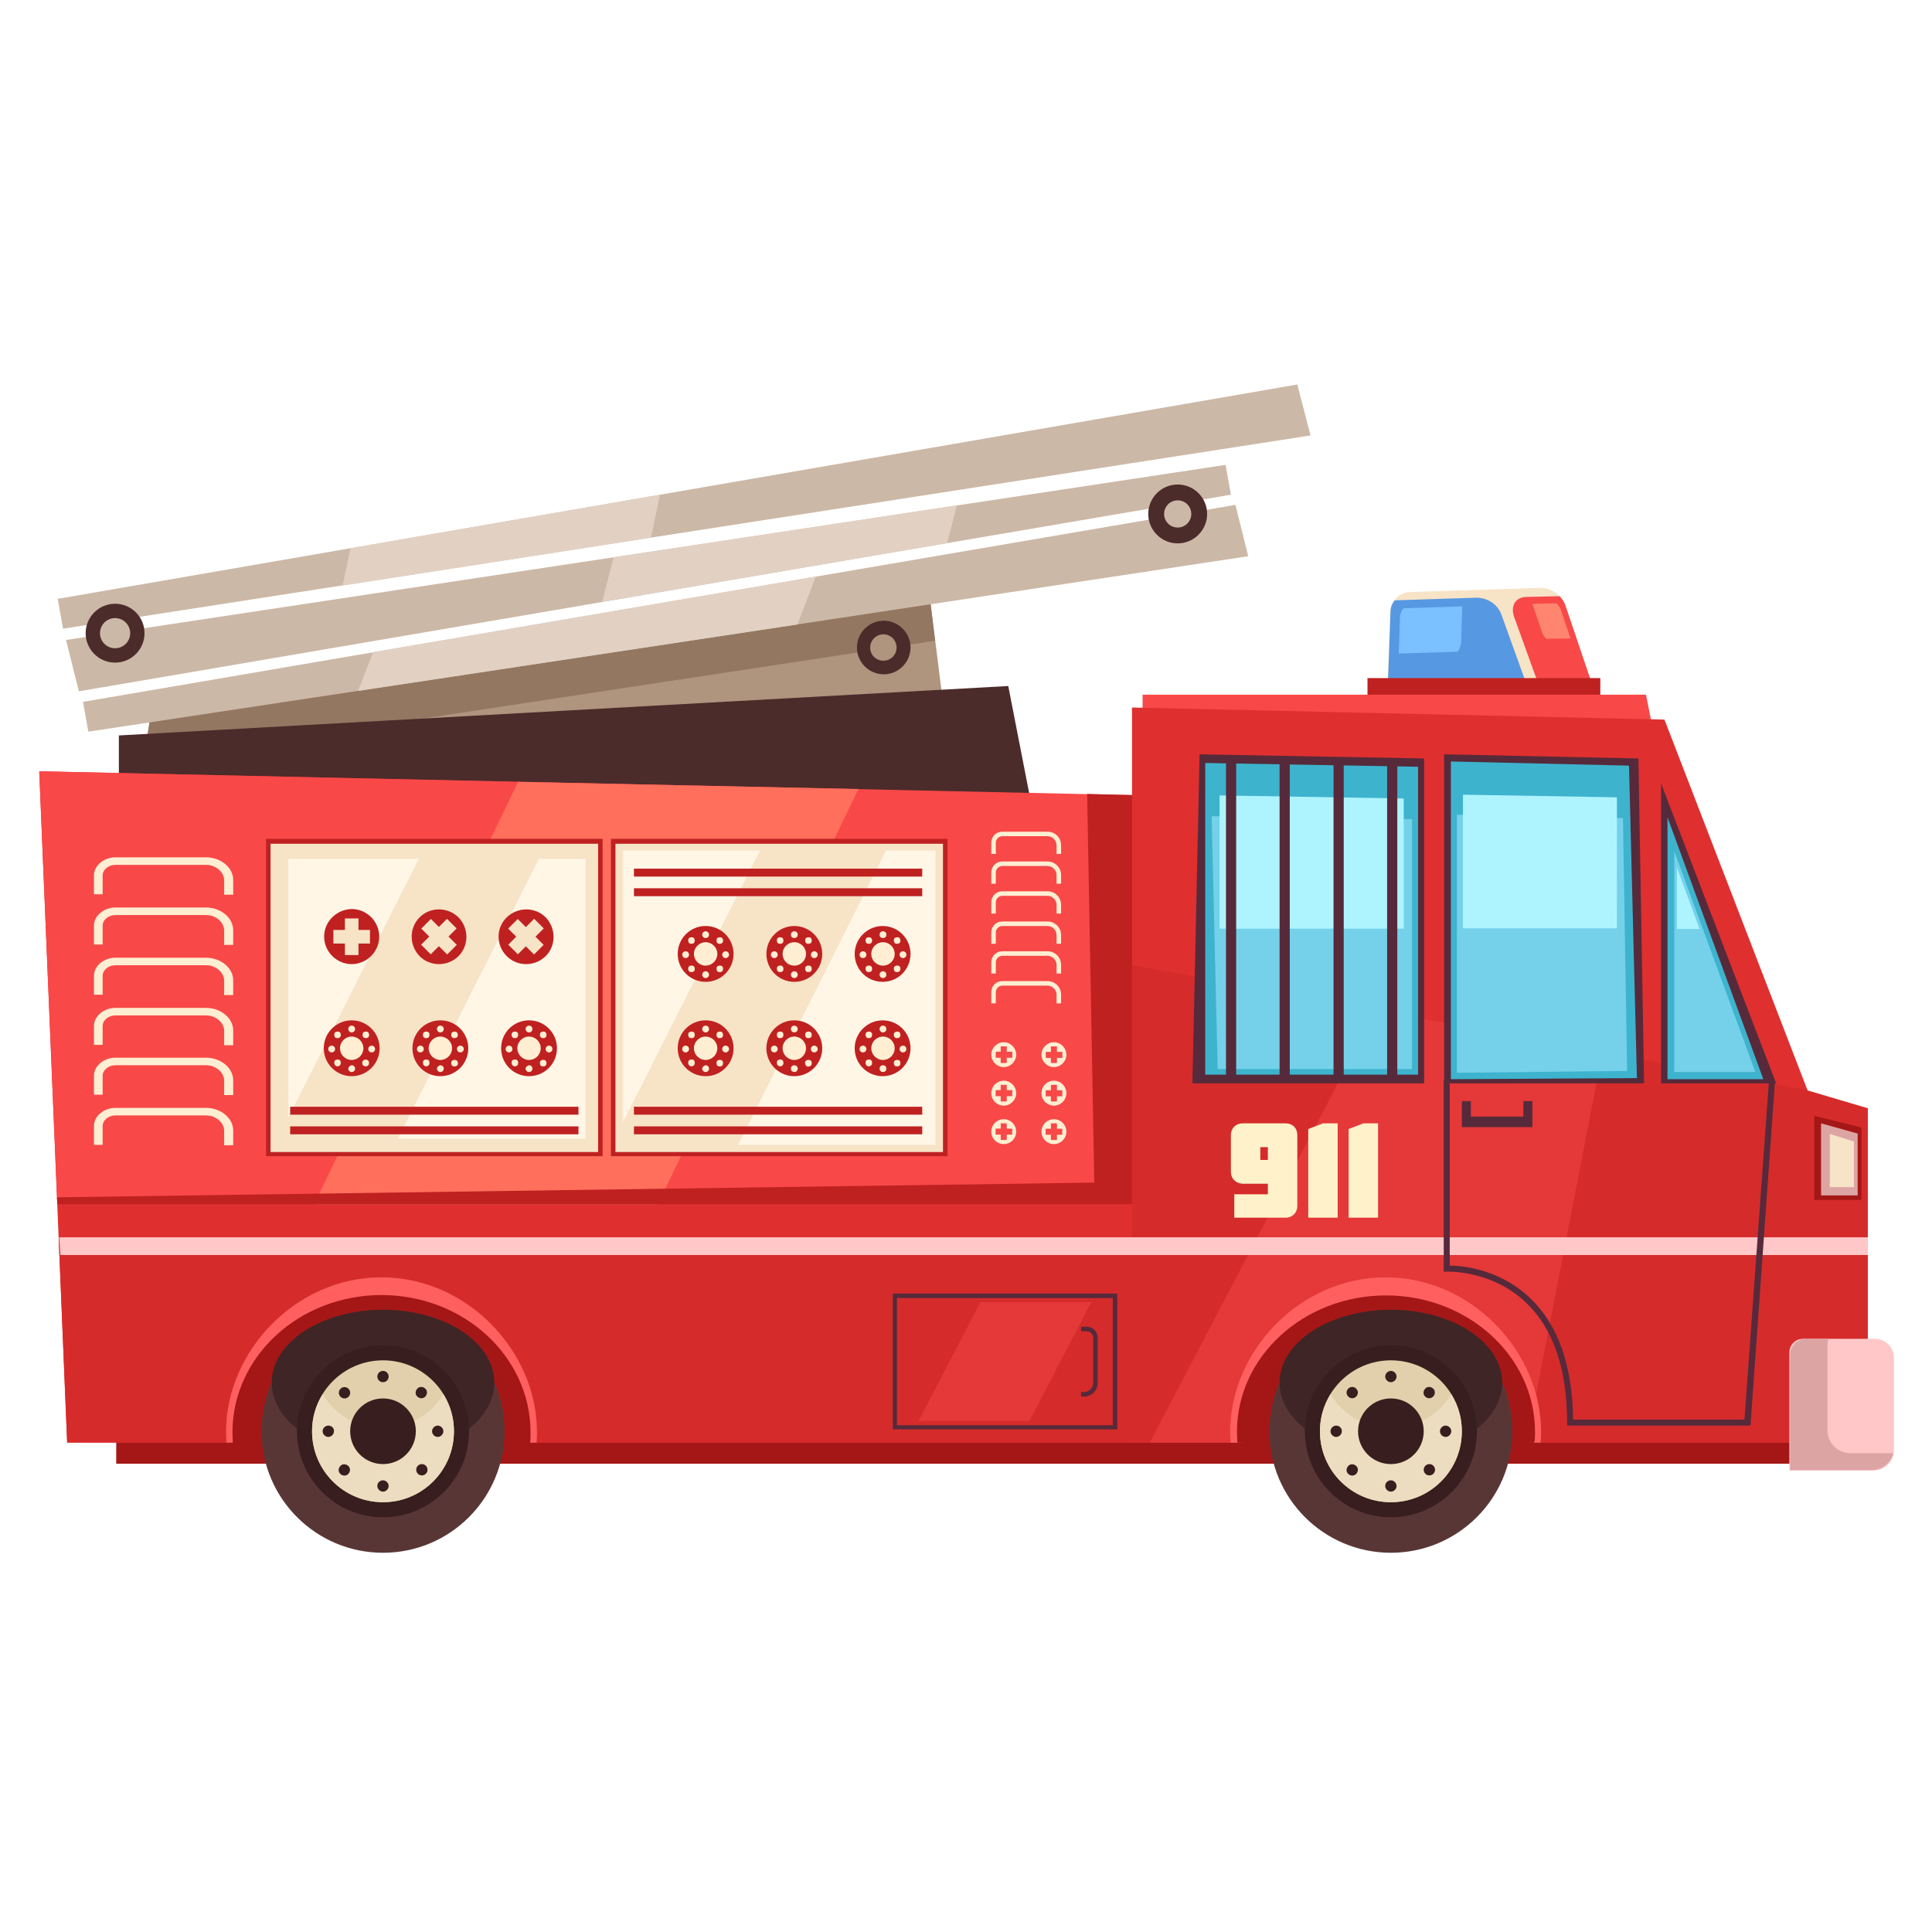 <?xml version="1.0" encoding="utf-8"?>
<!-- Generator: Adobe Illustrator 22.1.0, SVG Export Plug-In . SVG Version: 6.00 Build 0)  -->
<svg version="1.1" id="Layer_1" xmlns="http://www.w3.org/2000/svg" xmlns:xlink="http://www.w3.org/1999/xlink" x="0px" y="0px"
	 viewBox="0 0 512 512" style="enable-background:new 0 0 512 512;" xml:space="preserve">
<style type="text/css">
	.st0{fill:#F7E3C6;}
	.st1{fill:#5699E2;}
	.st2{fill:#7BC0FF;}
	.st3{fill:#F94848;}
	.st4{fill:#FF8571;}
	.st5{fill:#BF2121;}
	.st6{fill:#D62B2B;}
	.st7{fill:#A51717;}
	.st8{fill:#AF947E;}
	.st9{fill:#937761;}
	.st10{fill:#CCB8A6;}
	.st11{fill:#E2D1C3;}
	.st12{fill:#4C2B2B;}
	.st13{fill:#E02F2F;}
	.st14{fill:#FF6F5C;}
	.st15{fill:#E53838;}
	.st16{fill:#562A3A;}
	.st17{fill:#FFF6E6;}
	.st18{fill:#FF5F5F;}
	.st19{fill:#FFC7C7;}
	.st20{fill:#3EB3CE;}
	.st21{fill:#75D1EA;}
	.st22{fill:#593636;}
	.st23{fill:#3F2525;}
	.st24{fill:#381E1E;}
	.st25{fill:#E2D0AC;}
	.st26{fill:#EDDDC0;}
	.st27{fill:#AEF4FF;}
	.st28{fill:#DDA4A4;}
	.st29{fill:#FFEED2;}
	.st30{fill:#FFF2CA;}
</style>
<g>
	<g>
		<path class="st0" d="M414.9,160.6c-1-2.9-3.8-4.9-6.9-4.8l-34.3,1.1c-2.9,0.1-5.2,2.4-5.3,5.3l-0.7,19.3h54.3L414.9,160.6z"/>
		<path class="st1" d="M397.9,162.9c-1-2.8-3.8-4.6-6.9-4.5l-21.4,0.7c-0.7,0.9-1.1,1.9-1.1,3.1l-0.7,19.3h36.8L397.9,162.9z"/>
		<path class="st2" d="M386.3,172.7c0.5-0.7,0.8-1.5,0.9-2.3l0.3-9.7l-15.6,0.5c-0.5,0.7-0.8,1.5-0.9,2.3l-0.3,9.7L386.3,172.7z"/>
		<path class="st3" d="M414.9,160.6c-0.3-1-0.9-1.9-1.6-2.6l-8.9,0.2c-2.8,0.1-4.2,2.4-3.1,5.4l6.5,18h14.2L414.9,160.6z"/>
		<path class="st4" d="M408.6,167.4c0.2,0.7,0.7,1.4,1.2,1.9l6.4-0.1l-2.5-7.4c-0.2-0.7-0.7-1.4-1.2-1.9l-6.4,0.1L408.6,167.4z"/>
		<rect x="362.4" y="179.7" class="st5" width="61.7" height="5.3"/>
		<polygon class="st3" points="436.2,184.1 302.8,184.1 302.8,190 438.2,194.1 		"/>
		<polygon class="st6" points="495,293.7 474.4,287.6 473.6,382.4 495,382.4 		"/>
		<rect x="30.8" y="368.2" class="st7" width="445.9" height="19.7"/>
		<polygon class="st8" points="246.4,158.2 39.9,189.6 38.7,197.3 250,187 		"/>
		<polygon class="st9" points="92.5,193.4 247.8,169.8 246.4,158.2 39.9,189.6 38.7,197.3 92.3,194.7 		"/>
		<polygon class="st10" points="20.9,183.2 326.2,131.1 324.8,123.2 17.5,169.6 		"/>
		<polygon class="st11" points="159.6,159.5 251,143.9 253.6,133.9 162.6,147.7 		"/>
		<polygon class="st10" points="343.8,101.9 15.3,158.7 16.7,166.6 347.3,115.4 		"/>
		<polygon class="st11" points="90.8,155.2 172.5,142.5 174.9,131.1 92.9,145.3 		"/>
		<polygon class="st10" points="327.4,133.8 22,186 23.4,193.9 330.8,147.4 		"/>
		<polygon class="st11" points="94.9,183.1 211.3,165.5 216.2,152.8 98.9,172.8 		"/>
		<polygon class="st12" points="267.2,181.8 31.5,194.9 31.5,222.8 275.2,222.8 		"/>
		<polygon class="st13" points="306,211 10.4,204.4 17.8,382.3 304.2,382.3 		"/>
		<polygon class="st6" points="15.6,329.1 17.8,382.3 304.2,382.3 304.8,329.1 		"/>
		<polygon class="st3" points="303.7,210.8 10.4,204.4 15.2,319.2 303.7,319.2 		"/>
		<polygon class="st14" points="83.2,319.2 174.3,319.2 227.5,209.1 137.3,207.2 		"/>
		<polygon class="st5" points="288.1,210.4 290,313.4 15.1,317.3 15.2,319.2 303.7,319.2 303.7,210.8 		"/>
		<polygon class="st13" points="441.1,190.7 300,187.5 300,382.3 479,382.3 479,288.9 		"/>
		<polygon class="st6" points="300,255.7 300,382.3 479,382.3 479,288.9 		"/>
		<polygon class="st15" points="304.7,382.3 404.6,382.3 424.7,278.8 364.7,267.7 		"/>
		<circle class="st12" cx="30.5" cy="167.8" r="7.8"/>
		<path class="st12" d="M304.3,136.2c0,4.3,3.5,7.8,7.8,7.8c4.3,0,7.8-3.5,7.8-7.8c0-4.3-3.5-7.8-7.8-7.8
			C307.8,128.4,304.3,131.9,304.3,136.2z"/>
		<path class="st12" d="M227.1,171.6c0,3.9,3.2,7.1,7.1,7.1c3.9,0,7.1-3.2,7.1-7.1c0-3.9-3.2-7.1-7.1-7.1
			C230.3,164.5,227.1,167.7,227.1,171.6z"/>
		<polygon class="st16" points="377.4,201 317.9,199.9 316,287.1 377.4,287.1 		"/>
		<rect x="71.1" y="222.9" class="st0" width="88" height="82.9"/>
		<rect x="162.5" y="222.9" class="st0" width="88" height="82.9"/>
		<g>
			<polygon class="st17" points="201.4,225.4 165.1,225.4 165.1,297.4 			"/>
			<polygon class="st17" points="234.8,225.4 195.6,303.4 247.9,303.4 247.9,225.4 			"/>
		</g>
		<g>
			<polygon class="st17" points="111,227.6 76.4,227.6 76.4,296.2 			"/>
			<polygon class="st17" points="142.8,227.6 105.4,301.8 155.2,301.8 155.2,227.6 			"/>
		</g>
		<path class="st18" d="M101.1,338.5c-22.8,0-41.2,19.7-41.2,40.9c0,1,0.1,2,0.1,2.9l41.1,0.2l41.1-0.2c0.1-1,0.1-1.9,0.1-2.9
			C142.3,358.2,123.9,338.5,101.1,338.5z"/>
		<path class="st18" d="M367.2,338.5c-22.8,0-41.2,19.7-41.2,40.9c0,1,0.1,2,0.1,2.9l41.1,0.2l41.1-0.2c0.1-1,0.1-1.9,0.1-2.9
			C408.4,358.2,390,338.5,367.2,338.5z"/>
		<path class="st7" d="M101.1,343.2c-21.8,0-39.5,16.3-39.5,36.4c0,0.9,0.1,1.9,0.1,2.8l39.4,1.9l39.4-1.9c0.1-0.9,0.1-1.8,0.1-2.8
			C140.6,359.5,122.9,343.2,101.1,343.2z"/>
		<path class="st7" d="M406.8,379.5c0-20-17.7-36.2-39.5-36.2c-21.8,0-39.5,16.2-39.5,36.2c0,0.9,0.1,1.9,0.1,2.8l39.1,1.3l39.6-1.3
			C406.8,381.4,406.8,380.5,406.8,379.5z"/>
		<polygon class="st19" points="495,327.9 15.7,327.9 16,332.6 495,332.6 		"/>
		<polygon class="st20" points="375.8,203.2 319.4,202.2 319.4,284.8 375.8,284.8 		"/>
		<polygon class="st21" points="374.2,217.1 321.1,216.3 322.7,283.3 374.2,283.3 		"/>
		<g>
			<circle class="st22" cx="101.5" cy="379.3" r="32.2"/>
			<ellipse class="st23" cx="101.5" cy="366.4" rx="29.5" ry="19.3"/>
			<circle class="st24" cx="101.5" cy="379.3" r="22.8"/>
			<circle class="st25" cx="101.5" cy="379.3" r="18.8"/>
			<path class="st26" d="M101.5,378.5c-6.8,0-12.7-3.6-16-9c-1.8,2.9-2.8,6.2-2.8,9.8c0,10.4,8.4,18.8,18.8,18.8
				c10.4,0,18.8-8.4,18.8-18.8c0-3.6-1-6.9-2.8-9.8C114.2,374.9,108.3,378.5,101.5,378.5z"/>
			<path class="st24" d="M92.8,379.3c0,4.8,3.9,8.7,8.7,8.7c4.8,0,8.7-3.9,8.7-8.7c0-4.8-3.9-8.7-8.7-8.7
				C96.7,370.6,92.8,374.5,92.8,379.3z"/>
			<g>
				<circle class="st24" cx="101.5" cy="364.8" r="1.5"/>
				<path class="st24" d="M100,393.8c0,0.8,0.7,1.5,1.5,1.5c0.8,0,1.5-0.7,1.5-1.5c0-0.8-0.7-1.5-1.5-1.5
					C100.7,392.3,100,392.9,100,393.8z"/>
			</g>
			<g>
				<path class="st24" d="M116,377.8c-0.8,0-1.5,0.7-1.5,1.5c0,0.8,0.7,1.5,1.5,1.5c0.8,0,1.5-0.7,1.5-1.5
					C117.5,378.5,116.8,377.8,116,377.8z"/>
				<path class="st24" d="M87,377.8c-0.8,0-1.5,0.7-1.5,1.5c0,0.8,0.7,1.5,1.5,1.5c0.8,0,1.5-0.7,1.5-1.5
					C88.6,378.5,87.9,377.8,87,377.8z"/>
			</g>
			<g>
				<circle class="st24" cx="111.8" cy="389.5" r="1.5"/>
				<circle class="st24" cx="91.3" cy="369.1" r="1.5"/>
			</g>
			<g>
				<path class="st24" d="M92.3,390.6c0.6-0.6,0.6-1.6,0-2.1c-0.6-0.6-1.6-0.6-2.1,0c-0.6,0.6-0.6,1.6,0,2.1
					C90.8,391.2,91.8,391.2,92.3,390.6z"/>
				<path class="st24" d="M112.7,370.1c0.6-0.6,0.6-1.6,0-2.1c-0.6-0.6-1.6-0.6-2.1,0c-0.6,0.6-0.6,1.6,0,2.1
					C111.2,370.7,112.2,370.7,112.7,370.1z"/>
			</g>
		</g>
		<g>
			<circle class="st22" cx="368.6" cy="379.3" r="32.2"/>
			<ellipse class="st23" cx="368.6" cy="366.4" rx="29.5" ry="19.3"/>
			<circle class="st24" cx="368.6" cy="379.3" r="22.8"/>
			<circle class="st25" cx="368.6" cy="379.3" r="18.8"/>
			<path class="st26" d="M368.6,378.5c-6.8,0-12.7-3.6-16-9c-1.8,2.9-2.8,6.2-2.8,9.8c0,10.4,8.4,18.8,18.8,18.8
				c10.4,0,18.8-8.4,18.8-18.8c0-3.6-1-6.9-2.8-9.8C381.3,374.9,375.4,378.5,368.6,378.5z"/>
			<circle class="st24" cx="368.6" cy="379.3" r="8.7"/>
			<g>
				<path class="st24" d="M367.1,364.8c0,0.8,0.7,1.5,1.5,1.5c0.8,0,1.5-0.7,1.5-1.5c0-0.8-0.7-1.5-1.5-1.5
					C367.8,363.3,367.1,364,367.1,364.8z"/>
				<path class="st24" d="M367.1,393.8c0,0.8,0.7,1.5,1.5,1.5c0.8,0,1.5-0.7,1.5-1.5c0-0.8-0.7-1.5-1.5-1.5
					C367.8,392.3,367.1,392.9,367.1,393.8z"/>
			</g>
			<g>
				<path class="st24" d="M383.1,377.8c-0.8,0-1.5,0.7-1.5,1.5c0,0.8,0.7,1.5,1.5,1.5s1.5-0.7,1.5-1.5
					C384.6,378.5,383.9,377.8,383.1,377.8z"/>
				<path class="st24" d="M354.1,377.8c-0.8,0-1.5,0.7-1.5,1.5c0,0.8,0.7,1.5,1.5,1.5c0.8,0,1.5-0.7,1.5-1.5
					C355.6,378.5,355,377.8,354.1,377.8z"/>
			</g>
			<g>
				<circle class="st24" cx="378.8" cy="389.5" r="1.5"/>
				<path class="st24" d="M359.4,368c-0.6-0.6-1.5-0.6-2.1,0c-0.6,0.6-0.6,1.5,0,2.1c0.6,0.6,1.5,0.6,2.1,0
					C360,369.5,360,368.6,359.4,368z"/>
			</g>
			<g>
				<path class="st24" d="M359.4,390.6c0.6-0.6,0.6-1.6,0-2.1c-0.6-0.6-1.6-0.6-2.1,0c-0.6,0.6-0.6,1.6,0,2.1
					C357.9,391.2,358.8,391.2,359.4,390.6z"/>
				<path class="st24" d="M379.8,370.1c0.6-0.6,0.6-1.6,0-2.1c-0.6-0.6-1.6-0.6-2.1,0c-0.6,0.6-0.6,1.6,0,2.1
					C378.3,370.7,379.2,370.7,379.8,370.1z"/>
			</g>
		</g>
		<g>
			<path class="st16" d="M463.9,377.8h-48.6v-0.8c0-14.3-3.7-25-11-31.9c-9.1-8.6-20.8-8.1-20.9-8.1l-0.8,0v-50.6h1.6v49
				c2.9,0,12.9,0.7,21.2,8.5c7.5,7.1,11.3,17.9,11.5,32.3h45.4l6.5-89.8h1.6L463.9,377.8z"/>
		</g>
		<polygon class="st16" points="403.7,291.8 403.7,295.9 389.8,295.9 389.8,291.8 387.4,291.8 387.4,298.7 406.1,298.7 406.1,291.8 
					"/>
		<polygon class="st16" points="440.2,207.6 440.2,287.1 470.7,287.1 		"/>
		<polygon class="st16" points="434.2,201 382.7,199.9 382.7,287.1 435.7,287.1 		"/>
		<polygon class="st20" points="441.9,216.6 441.9,286 467.3,286 		"/>
		<polygon class="st21" points="443.7,225.6 443.7,284.1 465.2,284.1 		"/>
		<polygon class="st20" points="431.7,202.9 384.5,201.8 384.5,286 433.8,285.7 		"/>
		<polygon class="st21" points="430.1,216.8 386.1,215.9 386.1,284.3 431.2,283.8 		"/>
		<polygon class="st27" points="323.2,210.8 323.2,246.1 372,246.1 372,211.6 		"/>
		<polygon class="st27" points="387.7,210.6 387.7,246 428.5,246 428.5,211.3 		"/>
		<polygon class="st27" points="450.4,246.2 444.4,229.9 444.4,246.2 		"/>
		<g>
			<path class="st5" d="M251.1,306.4h-89.2v-84.1h89.2V306.4z M163.1,305.3h86.8v-81.7h-86.8V305.3z"/>
		</g>
		<g>
			<path class="st5" d="M159.7,306.4H70.5v-84.1h89.2V306.4z M71.7,305.3h86.8v-81.7H71.7V305.3z"/>
		</g>
		<path class="st8" d="M230.6,171.6c0,2,1.6,3.5,3.5,3.5c2,0,3.5-1.6,3.5-3.5c0-2-1.6-3.5-3.5-3.5
			C232.2,168.1,230.6,169.7,230.6,171.6z"/>
		<g>
			<path class="st16" d="M296.1,378.8h-59.5v-36h59.5V378.8z M237.7,377.7h57.2V344h-57.2V377.7z"/>
		</g>
		<path class="st19" d="M496.8,354.8h-19c-2,0-3.6,1.6-3.6,3.6v31.3h22.4c2.9,0,5.3-2.4,5.3-5.3v-24.4
			C502,357.1,499.7,354.8,496.8,354.8z"/>
		<path class="st28" d="M490.3,385.1c-3.3,0-6-2.7-6-6v-22.6c0-0.6,0.1-1.2,0.3-1.7h-6c-2.3,0-4.2,1.9-4.2,4.2v30.6h21.5
			c2.8,0,5.2-1.9,5.9-4.5H490.3z"/>
		<polygon class="st7" points="493.3,298.8 480.8,295.7 480.8,318 493.3,318 		"/>
		<polygon class="st28" points="492.3,300.4 482.6,297.7 482.6,316.8 492.3,316.8 		"/>
		<polygon class="st0" points="491.3,302.5 484.9,300.5 484.9,314.6 491.3,314.6 		"/>
		<rect x="168" y="230.2" class="st5" width="76.4" height="2.1"/>
		<rect x="168" y="235.4" class="st5" width="76.4" height="2.1"/>
		<rect x="168" y="293.3" class="st5" width="76.4" height="2.1"/>
		<rect x="168" y="298.5" class="st5" width="76.4" height="2.1"/>
		<rect x="76.9" y="293.3" class="st5" width="76.4" height="2.1"/>
		<rect x="76.9" y="298.5" class="st5" width="76.4" height="2.1"/>
		<g>
			<circle class="st29" cx="266" cy="299.9" r="3.3"/>
			<g>
				<rect x="265.2" y="297.7" class="st3" width="1.6" height="4.4"/>
				
					<rect x="265.2" y="297.7" transform="matrix(1.326436e-04 1 -1 1.326436e-04 565.904 33.847)" class="st3" width="1.6" height="4.4"/>
			</g>
		</g>
		<g>
			<circle class="st29" cx="279.3" cy="299.9" r="3.3"/>
			<g>
				<rect x="278.5" y="297.7" class="st3" width="1.6" height="4.4"/>
				
					<rect x="278.5" y="297.7" transform="matrix(-1.836970e-16 1 -1 -1.836970e-16 579.206 20.62)" class="st3" width="1.6" height="4.4"/>
			</g>
		</g>
		<g>
			<circle class="st29" cx="266" cy="289.7" r="3.3"/>
			<g>
				<rect x="265.2" y="287.5" class="st3" width="1.6" height="4.4"/>
				
					<rect x="265.2" y="287.5" transform="matrix(1.326260e-04 1 -1 1.326260e-04 555.722 23.666)" class="st3" width="1.6" height="4.4"/>
			</g>
		</g>
		<g>
			<path class="st5" d="M85.9,248.2c0,4,3.3,7.3,7.3,7.3c4,0,7.3-3.3,7.3-7.3c0-4-3.3-7.3-7.3-7.3C89.2,241,85.9,244.2,85.9,248.2z"
				/>
			<g>
				<rect x="91.4" y="243.4" class="st0" width="3.6" height="9.7"/>
				
					<rect x="91.4" y="243.4" transform="matrix(7.196471e-05 1 -1 7.196471e-05 341.439 155.025)" class="st0" width="3.6" height="9.7"/>
			</g>
		</g>
		<g>
			<path class="st5" d="M111.2,243.1c-2.8,2.8-2.8,7.4,0,10.3c2.8,2.8,7.4,2.8,10.3,0c2.8-2.8,2.8-7.4,0-10.3
				C118.6,240.3,114,240.3,111.2,243.1z"/>
			<g>
				
					<rect x="114.5" y="243.4" transform="matrix(0.707 0.707 -0.707 0.707 209.589 -9.536)" class="st0" width="3.6" height="9.7"/>
				
					<rect x="114.5" y="243.4" transform="matrix(-0.707 0.707 -0.707 -0.707 374.087 341.527)" class="st0" width="3.6" height="9.7"/>
			</g>
		</g>
		<g>
			<path class="st5" d="M134.3,253.4c2.8,2.8,7.4,2.8,10.3,0c2.8-2.8,2.8-7.4,0-10.3c-2.8-2.8-7.4-2.8-10.3,0
				C131.4,245.9,131.4,250.5,134.3,253.4z"/>
			<g>
				
					<rect x="137.6" y="243.4" transform="matrix(0.707 -0.707 0.707 0.707 -134.702 171.288)" class="st0" width="3.6" height="9.7"/>
				
					<rect x="137.6" y="243.4" transform="matrix(0.707 0.707 -0.707 0.707 216.356 -25.874)" class="st0" width="3.6" height="9.7"/>
			</g>
		</g>
		<g>
			<circle class="st29" cx="279.3" cy="289.7" r="3.3"/>
			<g>
				<rect x="278.5" y="287.5" class="st3" width="1.6" height="4.4"/>
				
					<rect x="278.5" y="287.5" transform="matrix(-1.836970e-16 1 -1 -1.836970e-16 569.024 10.438)" class="st3" width="1.6" height="4.4"/>
			</g>
		</g>
		<g>
			<path class="st29" d="M262.7,279.5c0,1.8,1.5,3.3,3.3,3.3c1.8,0,3.3-1.5,3.3-3.3c0-1.8-1.5-3.3-3.3-3.3
				C264.2,276.2,262.7,277.7,262.7,279.5z"/>
			<g>
				<rect x="265.2" y="277.3" class="st3" width="1.6" height="4.4"/>
				
					<rect x="265.2" y="277.3" transform="matrix(1.326436e-04 1 -1 1.326436e-04 545.54 13.485)" class="st3" width="1.6" height="4.4"/>
			</g>
		</g>
		<g>
			<path class="st29" d="M276,279.5c0,1.8,1.5,3.3,3.3,3.3c1.8,0,3.3-1.5,3.3-3.3c0-1.8-1.5-3.3-3.3-3.3
				C277.5,276.2,276,277.7,276,279.5z"/>
			<g>
				<rect x="278.5" y="277.3" class="st3" width="1.6" height="4.4"/>
				
					<rect x="278.5" y="277.3" transform="matrix(-1.836970e-16 1 -1 -1.836970e-16 558.842 0.256)" class="st3" width="1.6" height="4.4"/>
			</g>
		</g>
		<g>
			<g>
				<path class="st29" d="M281.2,265.9h-1.2v-2.3c0-1.3-1.1-2.4-2.4-2.4h-12c-0.9,0-1.7,0.8-1.7,1.7v3h-1.2v-3
					c0-1.6,1.3-2.9,2.9-2.9h12c2,0,3.6,1.6,3.6,3.6V265.9z"/>
			</g>
			<g>
				<path class="st29" d="M281.2,258h-1.2v-2.3c0-1.3-1.1-2.4-2.4-2.4h-12c-0.9,0-1.7,0.8-1.7,1.7v3h-1.2v-3c0-1.6,1.3-2.9,2.9-2.9
					h12c2,0,3.6,1.6,3.6,3.6V258z"/>
			</g>
			<g>
				<path class="st29" d="M281.2,250.1h-1.2v-2.3c0-1.3-1.1-2.4-2.4-2.4h-12c-0.9,0-1.7,0.8-1.7,1.7v3h-1.2v-3
					c0-1.6,1.3-2.9,2.9-2.9h12c2,0,3.6,1.6,3.6,3.6V250.1z"/>
			</g>
			<g>
				<path class="st29" d="M281.2,242.1h-1.2v-2.3c0-1.3-1.1-2.4-2.4-2.4h-12c-0.9,0-1.7,0.8-1.7,1.7v3h-1.2v-3
					c0-1.6,1.3-2.9,2.9-2.9h12c2,0,3.6,1.6,3.6,3.6V242.1z"/>
			</g>
			<g>
				<path class="st29" d="M281.2,234.2h-1.2v-2.3c0-1.3-1.1-2.4-2.4-2.4h-12c-0.9,0-1.7,0.8-1.7,1.7v3h-1.2v-3
					c0-1.6,1.3-2.9,2.9-2.9h12c2,0,3.6,1.6,3.6,3.6V234.2z"/>
			</g>
			<g>
				<path class="st29" d="M281.2,226.3h-1.2V224c0-1.3-1.1-2.4-2.4-2.4h-12c-0.9,0-1.7,0.8-1.7,1.7v3h-1.2v-3c0-1.6,1.3-2.9,2.9-2.9
					h12c2,0,3.6,1.6,3.6,3.6V226.3z"/>
			</g>
		</g>
		<g>
			<g>
				<path class="st29" d="M61.7,303.5h-2.3v-3.8c0-2.2-2.2-4.1-4.8-4.1h-24c-1.9,0-3.4,1.3-3.4,2.8v5h-2.3v-5c0-2.6,2.6-4.8,5.7-4.8
					h24c3.9,0,7.2,2.7,7.2,6V303.5z"/>
			</g>
			<g>
				<path class="st29" d="M61.7,290.2h-2.3v-3.8c0-2.2-2.2-4.1-4.8-4.1h-24c-1.9,0-3.4,1.3-3.4,2.8v5h-2.3v-5c0-2.6,2.6-4.8,5.7-4.8
					h24c3.9,0,7.2,2.7,7.2,6V290.2z"/>
			</g>
			<g>
				<path class="st29" d="M61.7,277h-2.3v-3.8c0-2.2-2.2-4.1-4.8-4.1h-24c-1.9,0-3.4,1.3-3.4,2.8v5h-2.3v-5c0-2.6,2.6-4.8,5.7-4.8
					h24c3.9,0,7.2,2.7,7.2,6V277z"/>
			</g>
			<g>
				<path class="st29" d="M61.7,263.7h-2.3v-3.8c0-2.2-2.2-4.1-4.8-4.1h-24c-1.9,0-3.4,1.3-3.4,2.8v5h-2.3v-5c0-2.6,2.6-4.8,5.7-4.8
					h24c3.9,0,7.2,2.7,7.2,6V263.7z"/>
			</g>
			<g>
				<path class="st29" d="M61.7,250.4h-2.3v-3.8c0-2.2-2.2-4.1-4.8-4.1h-24c-1.9,0-3.4,1.3-3.4,2.8v5h-2.3v-5c0-2.6,2.6-4.8,5.7-4.8
					h24c3.9,0,7.2,2.7,7.2,6V250.4z"/>
			</g>
			<g>
				<path class="st29" d="M61.7,237.1h-2.3v-3.8c0-2.2-2.2-4.1-4.8-4.1h-24c-1.9,0-3.4,1.3-3.4,2.8v5h-2.3v-5c0-2.6,2.6-4.8,5.7-4.8
					h24c3.9,0,7.2,2.7,7.2,6V237.1z"/>
			</g>
		</g>
		<g>
			<path class="st5" d="M226.5,277.8c0,4.1,3.3,7.4,7.4,7.4c4.1,0,7.4-3.3,7.4-7.4s-3.3-7.4-7.4-7.4
				C229.9,270.4,226.5,273.7,226.5,277.8z"/>
			<path class="st29" d="M230.9,277.8c0,1.7,1.4,3.1,3.1,3.1c1.7,0,3.1-1.4,3.1-3.1s-1.4-3.1-3.1-3.1
				C232.3,274.7,230.9,276.1,230.9,277.8z"/>
			<g>
				<path class="st29" d="M233.1,272.7c0,0.5,0.4,0.9,0.9,0.9c0.5,0,0.9-0.4,0.9-0.9c0-0.5-0.4-0.9-0.9-0.9
					C233.5,271.8,233.1,272.2,233.1,272.7z"/>
				<circle class="st29" cx="234" cy="283.2" r="0.9"/>
				<path class="st29" d="M239.3,277.1c-0.5,0-0.9,0.4-0.9,0.9c0,0.5,0.4,0.9,0.9,0.9c0.5,0,0.9-0.4,0.9-0.9
					C240.2,277.5,239.8,277.1,239.3,277.1z"/>
				<path class="st29" d="M228.7,277.1c-0.5,0-0.9,0.4-0.9,0.9c0,0.5,0.4,0.9,0.9,0.9c0.5,0,0.9-0.4,0.9-0.9
					C229.6,277.5,229.2,277.1,228.7,277.1z"/>
				<path class="st29" d="M238.4,281.1c-0.3-0.3-0.9-0.3-1.3,0c-0.3,0.3-0.3,0.9,0,1.3c0.3,0.3,0.9,0.3,1.3,0
					C238.7,282,238.7,281.4,238.4,281.1z"/>
				<path class="st29" d="M230.9,273.6c-0.3-0.3-0.9-0.3-1.3,0c-0.3,0.3-0.3,0.9,0,1.3c0.3,0.3,0.9,0.3,1.3,0
					C231.2,274.5,231.2,273.9,230.9,273.6z"/>
				<path class="st29" d="M230.9,282.3c0.3-0.3,0.3-0.9,0-1.3c-0.3-0.3-0.9-0.3-1.3,0c-0.3,0.3-0.3,0.9,0,1.3
					C230,282.7,230.5,282.7,230.9,282.3z"/>
				<path class="st29" d="M238.4,274.9c0.3-0.3,0.3-0.9,0-1.3c-0.3-0.3-0.9-0.3-1.3,0c-0.3,0.3-0.3,0.9,0,1.3
					C237.4,275.2,238,275.2,238.4,274.9z"/>
			</g>
		</g>
		<g>
			<circle class="st5" cx="210.5" cy="277.8" r="7.4"/>
			<path class="st29" d="M207.4,277.8c0,1.7,1.4,3.1,3.1,3.1c1.7,0,3.1-1.4,3.1-3.1s-1.4-3.1-3.1-3.1
				C208.8,274.7,207.4,276.1,207.4,277.8z"/>
			<g>
				<path class="st29" d="M209.6,272.7c0,0.5,0.4,0.9,0.9,0.9s0.9-0.4,0.9-0.9c0-0.5-0.4-0.9-0.9-0.9S209.6,272.2,209.6,272.7z"/>
				<circle class="st29" cx="210.5" cy="283.2" r="0.9"/>
				<path class="st29" d="M215.8,277.1c-0.5,0-0.9,0.4-0.9,0.9c0,0.5,0.4,0.9,0.9,0.9c0.5,0,0.9-0.4,0.9-0.9
					C216.7,277.5,216.3,277.1,215.8,277.1z"/>
				<path class="st29" d="M205.2,277.1c-0.5,0-0.9,0.4-0.9,0.9c0,0.5,0.4,0.9,0.9,0.9c0.5,0,0.9-0.4,0.9-0.9
					C206.1,277.5,205.7,277.1,205.2,277.1z"/>
				<path class="st29" d="M214.9,281.1c-0.3-0.3-0.9-0.3-1.3,0s-0.3,0.9,0,1.3s0.9,0.3,1.3,0C215.2,282,215.2,281.4,214.9,281.1z"/>
				<path class="st29" d="M207.4,273.6c-0.3-0.3-0.9-0.3-1.3,0c-0.3,0.3-0.3,0.9,0,1.3c0.3,0.3,0.9,0.3,1.3,0
					C207.7,274.5,207.7,273.9,207.4,273.6z"/>
				<path class="st29" d="M207.4,282.3c0.3-0.3,0.3-0.9,0-1.3c-0.3-0.3-0.9-0.3-1.3,0c-0.3,0.3-0.3,0.9,0,1.3
					C206.5,282.7,207,282.7,207.4,282.3z"/>
				<path class="st29" d="M214.9,274.9c0.3-0.3,0.3-0.9,0-1.3c-0.3-0.3-0.9-0.3-1.3,0c-0.3,0.3-0.3,0.9,0,1.3
					C213.9,275.2,214.5,275.2,214.9,274.9z"/>
			</g>
		</g>
		<g>
			<path class="st5" d="M179.6,277.8c0,4.1,3.3,7.4,7.4,7.4c4.1,0,7.4-3.3,7.4-7.4s-3.3-7.4-7.4-7.4
				C182.9,270.4,179.6,273.7,179.6,277.8z"/>
			<path class="st29" d="M183.9,277.8c0,1.7,1.4,3.1,3.1,3.1c1.7,0,3.1-1.4,3.1-3.1s-1.4-3.1-3.1-3.1
				C185.3,274.7,183.9,276.1,183.9,277.8z"/>
			<g>
				<path class="st29" d="M186.1,272.7c0,0.5,0.4,0.9,0.9,0.9c0.5,0,0.9-0.4,0.9-0.9c0-0.5-0.4-0.9-0.9-0.9
					C186.5,271.8,186.1,272.2,186.1,272.7z"/>
				<path class="st29" d="M186.1,283.2c0,0.5,0.4,0.9,0.9,0.9c0.5,0,0.9-0.4,0.9-0.9s-0.4-0.9-0.9-0.9
					C186.5,282.4,186.1,282.8,186.1,283.2z"/>
				<path class="st29" d="M192.3,277.1c-0.5,0-0.9,0.4-0.9,0.9c0,0.5,0.4,0.9,0.9,0.9c0.5,0,0.9-0.4,0.9-0.9
					C193.2,277.5,192.8,277.1,192.3,277.1z"/>
				<path class="st29" d="M181.7,277.1c-0.5,0-0.9,0.4-0.9,0.9c0,0.5,0.4,0.9,0.9,0.9c0.5,0,0.9-0.4,0.9-0.9
					C182.6,277.5,182.2,277.1,181.7,277.1z"/>
				<path class="st29" d="M191.4,281.1c-0.3-0.3-0.9-0.3-1.3,0c-0.3,0.3-0.3,0.9,0,1.3c0.3,0.3,0.9,0.3,1.3,0
					C191.7,282,191.7,281.4,191.4,281.1z"/>
				<path class="st29" d="M183.9,273.6c-0.3-0.3-0.9-0.3-1.3,0c-0.3,0.3-0.3,0.9,0,1.3c0.3,0.3,0.9,0.3,1.3,0
					C184.2,274.5,184.2,273.9,183.9,273.6z"/>
				<path class="st29" d="M183.9,282.3c0.3-0.3,0.3-0.9,0-1.3c-0.3-0.3-0.9-0.3-1.3,0c-0.3,0.3-0.3,0.9,0,1.3
					C183,282.7,183.5,282.7,183.9,282.3z"/>
				<path class="st29" d="M191.4,274.9c0.3-0.3,0.3-0.9,0-1.3c-0.3-0.3-0.9-0.3-1.3,0c-0.3,0.3-0.3,0.9,0,1.3
					C190.4,275.2,191,275.2,191.4,274.9z"/>
			</g>
		</g>
		<g>
			<path class="st5" d="M132.8,277.8c0,4.1,3.3,7.4,7.4,7.4s7.4-3.3,7.4-7.4s-3.3-7.4-7.4-7.4S132.8,273.7,132.8,277.8z"/>
			<path class="st29" d="M137.1,277.8c0,1.7,1.4,3.1,3.1,3.1c1.7,0,3.1-1.4,3.1-3.1s-1.4-3.1-3.1-3.1
				C138.5,274.7,137.1,276.1,137.1,277.8z"/>
			<g>
				<path class="st29" d="M139.3,272.7c0,0.5,0.4,0.9,0.9,0.9c0.5,0,0.9-0.4,0.9-0.9c0-0.5-0.4-0.9-0.9-0.9
					C139.7,271.8,139.3,272.2,139.3,272.7z"/>
				<path class="st29" d="M139.3,283.2c0,0.5,0.4,0.9,0.9,0.9c0.5,0,0.9-0.4,0.9-0.9s-0.4-0.9-0.9-0.9
					C139.7,282.4,139.3,282.8,139.3,283.2z"/>
				<path class="st29" d="M145.5,277.1c-0.5,0-0.9,0.4-0.9,0.9c0,0.5,0.4,0.9,0.9,0.9c0.5,0,0.9-0.4,0.9-0.9
					C146.4,277.5,146,277.1,145.5,277.1z"/>
				<path class="st29" d="M134.9,277.1c-0.5,0-0.9,0.4-0.9,0.9c0,0.5,0.4,0.9,0.9,0.9c0.5,0,0.9-0.4,0.9-0.9
					C135.8,277.5,135.4,277.1,134.9,277.1z"/>
				<path class="st29" d="M144.6,281.1c-0.3-0.3-0.9-0.3-1.3,0c-0.3,0.3-0.3,0.9,0,1.3c0.3,0.3,0.9,0.3,1.3,0
					C144.9,282,144.9,281.4,144.6,281.1z"/>
				<path class="st29" d="M137.1,273.6c-0.3-0.3-0.9-0.3-1.3,0c-0.3,0.3-0.3,0.9,0,1.3c0.3,0.3,0.9,0.3,1.3,0
					C137.4,274.5,137.4,273.9,137.1,273.6z"/>
				<path class="st29" d="M137.1,282.3c0.3-0.3,0.3-0.9,0-1.3c-0.3-0.3-0.9-0.3-1.3,0c-0.3,0.3-0.3,0.9,0,1.3
					C136.2,282.7,136.7,282.7,137.1,282.3z"/>
				<path class="st29" d="M144.6,274.9c0.3-0.3,0.3-0.9,0-1.3c-0.3-0.3-0.9-0.3-1.3,0c-0.3,0.3-0.3,0.9,0,1.3
					C143.7,275.2,144.2,275.2,144.6,274.9z"/>
			</g>
		</g>
		<g>
			<path class="st5" d="M109.3,277.8c0,4.1,3.3,7.4,7.4,7.4c4.1,0,7.4-3.3,7.4-7.4s-3.3-7.4-7.4-7.4
				C112.6,270.4,109.3,273.7,109.3,277.8z"/>
			<path class="st29" d="M113.6,277.8c0,1.7,1.4,3.1,3.1,3.1c1.7,0,3.1-1.4,3.1-3.1s-1.4-3.1-3.1-3.1
				C115,274.7,113.6,276.1,113.6,277.8z"/>
			<g>
				<path class="st29" d="M115.8,272.7c0,0.5,0.4,0.9,0.9,0.9c0.5,0,0.9-0.4,0.9-0.9c0-0.5-0.4-0.9-0.9-0.9
					C116.2,271.8,115.8,272.2,115.8,272.7z"/>
				<path class="st29" d="M115.8,283.2c0,0.5,0.4,0.9,0.9,0.9c0.5,0,0.9-0.4,0.9-0.9s-0.4-0.9-0.9-0.9
					C116.2,282.4,115.8,282.8,115.8,283.2z"/>
				<path class="st29" d="M122,277.1c-0.5,0-0.9,0.4-0.9,0.9c0,0.5,0.4,0.9,0.9,0.9c0.5,0,0.9-0.4,0.9-0.9
					C122.9,277.5,122.5,277.1,122,277.1z"/>
				<path class="st29" d="M111.4,277.1c-0.5,0-0.9,0.4-0.9,0.9c0,0.5,0.4,0.9,0.9,0.9c0.5,0,0.9-0.4,0.9-0.9
					C112.3,277.5,111.9,277.1,111.4,277.1z"/>
				<path class="st29" d="M121.1,281.1c-0.3-0.3-0.9-0.3-1.3,0c-0.3,0.3-0.3,0.9,0,1.3c0.3,0.3,0.9,0.3,1.3,0
					S121.4,281.4,121.1,281.1z"/>
				<path class="st29" d="M113.6,273.6c-0.3-0.3-0.9-0.3-1.3,0c-0.3,0.3-0.3,0.9,0,1.3c0.3,0.3,0.9,0.3,1.3,0
					C113.9,274.5,113.9,273.9,113.6,273.6z"/>
				<path class="st29" d="M113.6,282.3c0.3-0.3,0.3-0.9,0-1.3c-0.3-0.3-0.9-0.3-1.3,0c-0.3,0.3-0.3,0.9,0,1.3
					C112.7,282.7,113.2,282.7,113.6,282.3z"/>
				<path class="st29" d="M121.1,274.9c0.3-0.3,0.3-0.9,0-1.3c-0.3-0.3-0.9-0.3-1.3,0c-0.3,0.3-0.3,0.9,0,1.3
					C120.2,275.2,120.7,275.2,121.1,274.9z"/>
			</g>
		</g>
		<g>
			<circle class="st5" cx="93.2" cy="277.8" r="7.4"/>
			<path class="st29" d="M90.1,277.8c0,1.7,1.4,3.1,3.1,3.1s3.1-1.4,3.1-3.1s-1.4-3.1-3.1-3.1S90.1,276.1,90.1,277.8z"/>
			<g>
				<path class="st29" d="M92.3,272.7c0,0.5,0.4,0.9,0.9,0.9c0.5,0,0.9-0.4,0.9-0.9c0-0.5-0.4-0.9-0.9-0.9
					C92.7,271.8,92.3,272.2,92.3,272.7z"/>
				<path class="st29" d="M92.3,283.2c0,0.5,0.4,0.9,0.9,0.9c0.5,0,0.9-0.4,0.9-0.9s-0.4-0.9-0.9-0.9
					C92.7,282.4,92.3,282.8,92.3,283.2z"/>
				<path class="st29" d="M98.5,277.1c-0.5,0-0.9,0.4-0.9,0.9c0,0.5,0.4,0.9,0.9,0.9c0.5,0,0.9-0.4,0.9-0.9
					C99.4,277.5,99,277.1,98.5,277.1z"/>
				<path class="st29" d="M87.9,277.1c-0.5,0-0.9,0.4-0.9,0.9c0,0.5,0.4,0.9,0.9,0.9c0.5,0,0.9-0.4,0.9-0.9
					C88.8,277.5,88.4,277.1,87.9,277.1z"/>
				<circle class="st29" cx="96.9" cy="281.7" r="0.9"/>
				<path class="st29" d="M90.1,273.6c-0.3-0.3-0.9-0.3-1.3,0c-0.3,0.3-0.3,0.9,0,1.3c0.3,0.3,0.9,0.3,1.3,0
					C90.4,274.5,90.4,273.9,90.1,273.6z"/>
				<path class="st29" d="M90.1,282.3c0.3-0.3,0.3-0.9,0-1.3c-0.3-0.3-0.9-0.3-1.3,0c-0.3,0.3-0.3,0.9,0,1.3
					C89.2,282.7,89.7,282.7,90.1,282.3z"/>
				<path class="st29" d="M97.6,274.9c0.3-0.3,0.3-0.9,0-1.3c-0.3-0.3-0.9-0.3-1.3,0c-0.3,0.3-0.3,0.9,0,1.3
					C96.7,275.2,97.2,275.2,97.6,274.9z"/>
			</g>
		</g>
		<g>
			<path class="st5" d="M226.5,252.8c0,4.1,3.3,7.4,7.4,7.4c4.1,0,7.4-3.3,7.4-7.4s-3.3-7.4-7.4-7.4
				C229.9,245.4,226.5,248.7,226.5,252.8z"/>
			<circle class="st29" cx="234" cy="252.8" r="3.1"/>
			<g>
				<circle class="st29" cx="234" cy="247.7" r="0.9"/>
				<path class="st29" d="M233.1,258.3c0,0.5,0.4,0.9,0.9,0.9c0.5,0,0.9-0.4,0.9-0.9c0-0.5-0.4-0.9-0.9-0.9
					C233.5,257.4,233.1,257.8,233.1,258.3z"/>
				<path class="st29" d="M239.3,252.1c-0.5,0-0.9,0.4-0.9,0.9c0,0.5,0.4,0.9,0.9,0.9c0.5,0,0.9-0.4,0.9-0.9
					C240.2,252.5,239.8,252.1,239.3,252.1z"/>
				<path class="st29" d="M228.7,252.1c-0.5,0-0.9,0.4-0.9,0.9c0,0.5,0.4,0.9,0.9,0.9c0.5,0,0.9-0.4,0.9-0.9
					C229.6,252.5,229.2,252.1,228.7,252.1z"/>
				<path class="st29" d="M238.4,256.1c-0.3-0.3-0.9-0.3-1.3,0c-0.3,0.3-0.3,0.9,0,1.3c0.3,0.3,0.9,0.3,1.3,0
					C238.7,257,238.7,256.4,238.4,256.1z"/>
				<path class="st29" d="M230.9,248.6c-0.3-0.3-0.9-0.3-1.3,0c-0.3,0.3-0.3,0.9,0,1.3c0.3,0.3,0.9,0.3,1.3,0
					C231.2,249.5,231.2,249,230.9,248.6z"/>
				<path class="st29" d="M230.9,257.4c0.3-0.3,0.3-0.9,0-1.3c-0.3-0.3-0.9-0.3-1.3,0c-0.3,0.3-0.3,0.9,0,1.3
					C230,257.7,230.5,257.7,230.9,257.4z"/>
				<path class="st29" d="M238.4,249.9c0.3-0.3,0.3-0.9,0-1.3c-0.3-0.3-0.9-0.3-1.3,0c-0.3,0.3-0.3,0.9,0,1.3
					C237.4,250.2,238,250.2,238.4,249.9z"/>
			</g>
		</g>
		<g>
			<circle class="st5" cx="210.5" cy="252.8" r="7.4"/>
			<circle class="st29" cx="210.5" cy="252.8" r="3.1"/>
			<g>
				<circle class="st29" cx="210.5" cy="247.7" r="0.9"/>
				<path class="st29" d="M209.6,258.3c0,0.5,0.4,0.9,0.9,0.9s0.9-0.4,0.9-0.9c0-0.5-0.4-0.9-0.9-0.9S209.6,257.8,209.6,258.3z"/>
				<path class="st29" d="M215.8,252.1c-0.5,0-0.9,0.4-0.9,0.9c0,0.5,0.4,0.9,0.9,0.9c0.5,0,0.9-0.4,0.9-0.9
					C216.7,252.5,216.3,252.1,215.8,252.1z"/>
				<path class="st29" d="M205.2,252.1c-0.5,0-0.9,0.4-0.9,0.9c0,0.5,0.4,0.9,0.9,0.9c0.5,0,0.9-0.4,0.9-0.9
					C206.1,252.5,205.7,252.1,205.2,252.1z"/>
				<path class="st29" d="M214.9,256.1c-0.3-0.3-0.9-0.3-1.3,0c-0.3,0.3-0.3,0.9,0,1.3c0.3,0.3,0.9,0.3,1.3,0
					C215.2,257,215.2,256.4,214.9,256.1z"/>
				<path class="st29" d="M207.4,248.6c-0.3-0.3-0.9-0.3-1.3,0c-0.3,0.3-0.3,0.9,0,1.3c0.3,0.3,0.9,0.3,1.3,0
					C207.7,249.5,207.7,249,207.4,248.6z"/>
				<path class="st29" d="M207.4,257.4c0.3-0.3,0.3-0.9,0-1.3c-0.3-0.3-0.9-0.3-1.3,0c-0.3,0.3-0.3,0.9,0,1.3
					C206.5,257.7,207,257.7,207.4,257.4z"/>
				<path class="st29" d="M214.9,249.9c0.3-0.3,0.3-0.9,0-1.3c-0.3-0.3-0.9-0.3-1.3,0c-0.3,0.3-0.3,0.9,0,1.3
					C213.9,250.2,214.5,250.2,214.9,249.9z"/>
			</g>
		</g>
		<g>
			<path class="st5" d="M179.6,252.8c0,4.1,3.3,7.4,7.4,7.4c4.1,0,7.4-3.3,7.4-7.4s-3.3-7.4-7.4-7.4
				C182.9,245.4,179.6,248.7,179.6,252.8z"/>
			<path class="st29" d="M183.9,252.8c0,1.7,1.4,3.1,3.1,3.1c1.7,0,3.1-1.4,3.1-3.1c0-1.7-1.4-3.1-3.1-3.1
				C185.3,249.7,183.9,251.1,183.9,252.8z"/>
			<g>
				<path class="st29" d="M186.1,247.7c0,0.5,0.4,0.9,0.9,0.9c0.5,0,0.9-0.4,0.9-0.9s-0.4-0.9-0.9-0.9
					C186.5,246.8,186.1,247.2,186.1,247.7z"/>
				<path class="st29" d="M186.1,258.3c0,0.5,0.4,0.9,0.9,0.9c0.5,0,0.9-0.4,0.9-0.9c0-0.5-0.4-0.9-0.9-0.9
					C186.5,257.4,186.1,257.8,186.1,258.3z"/>
				<path class="st29" d="M192.3,252.1c-0.5,0-0.9,0.4-0.9,0.9c0,0.5,0.4,0.9,0.9,0.9c0.5,0,0.9-0.4,0.9-0.9
					C193.2,252.5,192.8,252.1,192.3,252.1z"/>
				<path class="st29" d="M181.7,252.1c-0.5,0-0.9,0.4-0.9,0.9c0,0.5,0.4,0.9,0.9,0.9c0.5,0,0.9-0.4,0.9-0.9
					C182.6,252.5,182.2,252.1,181.7,252.1z"/>
				<path class="st29" d="M191.4,256.1c-0.3-0.3-0.9-0.3-1.3,0c-0.3,0.3-0.3,0.9,0,1.3c0.3,0.3,0.9,0.3,1.3,0
					C191.7,257,191.7,256.4,191.4,256.1z"/>
				<path class="st29" d="M183.9,248.6c-0.3-0.3-0.9-0.3-1.3,0c-0.3,0.3-0.3,0.9,0,1.3c0.3,0.3,0.9,0.3,1.3,0
					C184.2,249.5,184.2,249,183.9,248.6z"/>
				<path class="st29" d="M183.9,257.4c0.3-0.3,0.3-0.9,0-1.3c-0.3-0.3-0.9-0.3-1.3,0c-0.3,0.3-0.3,0.9,0,1.3
					C183,257.7,183.5,257.7,183.9,257.4z"/>
				<path class="st29" d="M191.4,249.9c0.3-0.3,0.3-0.9,0-1.3c-0.3-0.3-0.9-0.3-1.3,0c-0.3,0.3-0.3,0.9,0,1.3
					C190.4,250.2,191,250.2,191.4,249.9z"/>
			</g>
		</g>
		<polygon class="st15" points="243.4,376.6 272.8,376.6 289.2,345.1 259.8,345.1 		"/>
		<g>
			<path class="st16" d="M286.5,370.1v-1.2h0.8c1.3,0,2.4-1.1,2.4-2.4v-12c0-0.9-0.8-1.7-1.7-1.7h-1.5v-1.2h1.5
				c1.6,0,2.9,1.3,2.9,2.9v12c0,2-1.6,3.6-3.6,3.6H286.5z"/>
		</g>
		<path class="st10" d="M308.5,136.2c0,2,1.6,3.6,3.6,3.6c2,0,3.6-1.6,3.6-3.6c0-2-1.6-3.6-3.6-3.6
			C310.1,132.6,308.5,134.2,308.5,136.2z"/>
		<circle class="st10" cx="30.5" cy="167.8" r="4"/>
		<g>
			<path class="st30" d="M326.2,310.5v-9.7c0-1.8,1.3-3.1,3.1-3.1h11.4c1.9,0,3.1,1.3,3.1,3.1v18.8c0,1.8-1.3,3.1-3.1,3.1h-13.6
				v-6.2h8.9v-2.8h-6.7C327.5,313.6,326.2,312.4,326.2,310.5z M334,307.4h2V304h-2V307.4z"/>
			<path class="st30" d="M346.7,322.7v-23.5l3.9-1.5h3.9v25H346.7z"/>
			<path class="st30" d="M357.4,322.7v-23.5l3.9-1.5h3.9v25H357.4z"/>
		</g>
	</g>
	<rect x="324.9" y="201.8" class="st16" width="2.7" height="84.9"/>
	<rect x="339.1" y="201.8" class="st16" width="2.7" height="84.9"/>
	<rect x="353.4" y="201.8" class="st16" width="2.7" height="84.9"/>
	<rect x="367.6" y="201.8" class="st16" width="2.7" height="84.9"/>
</g>
</svg>
